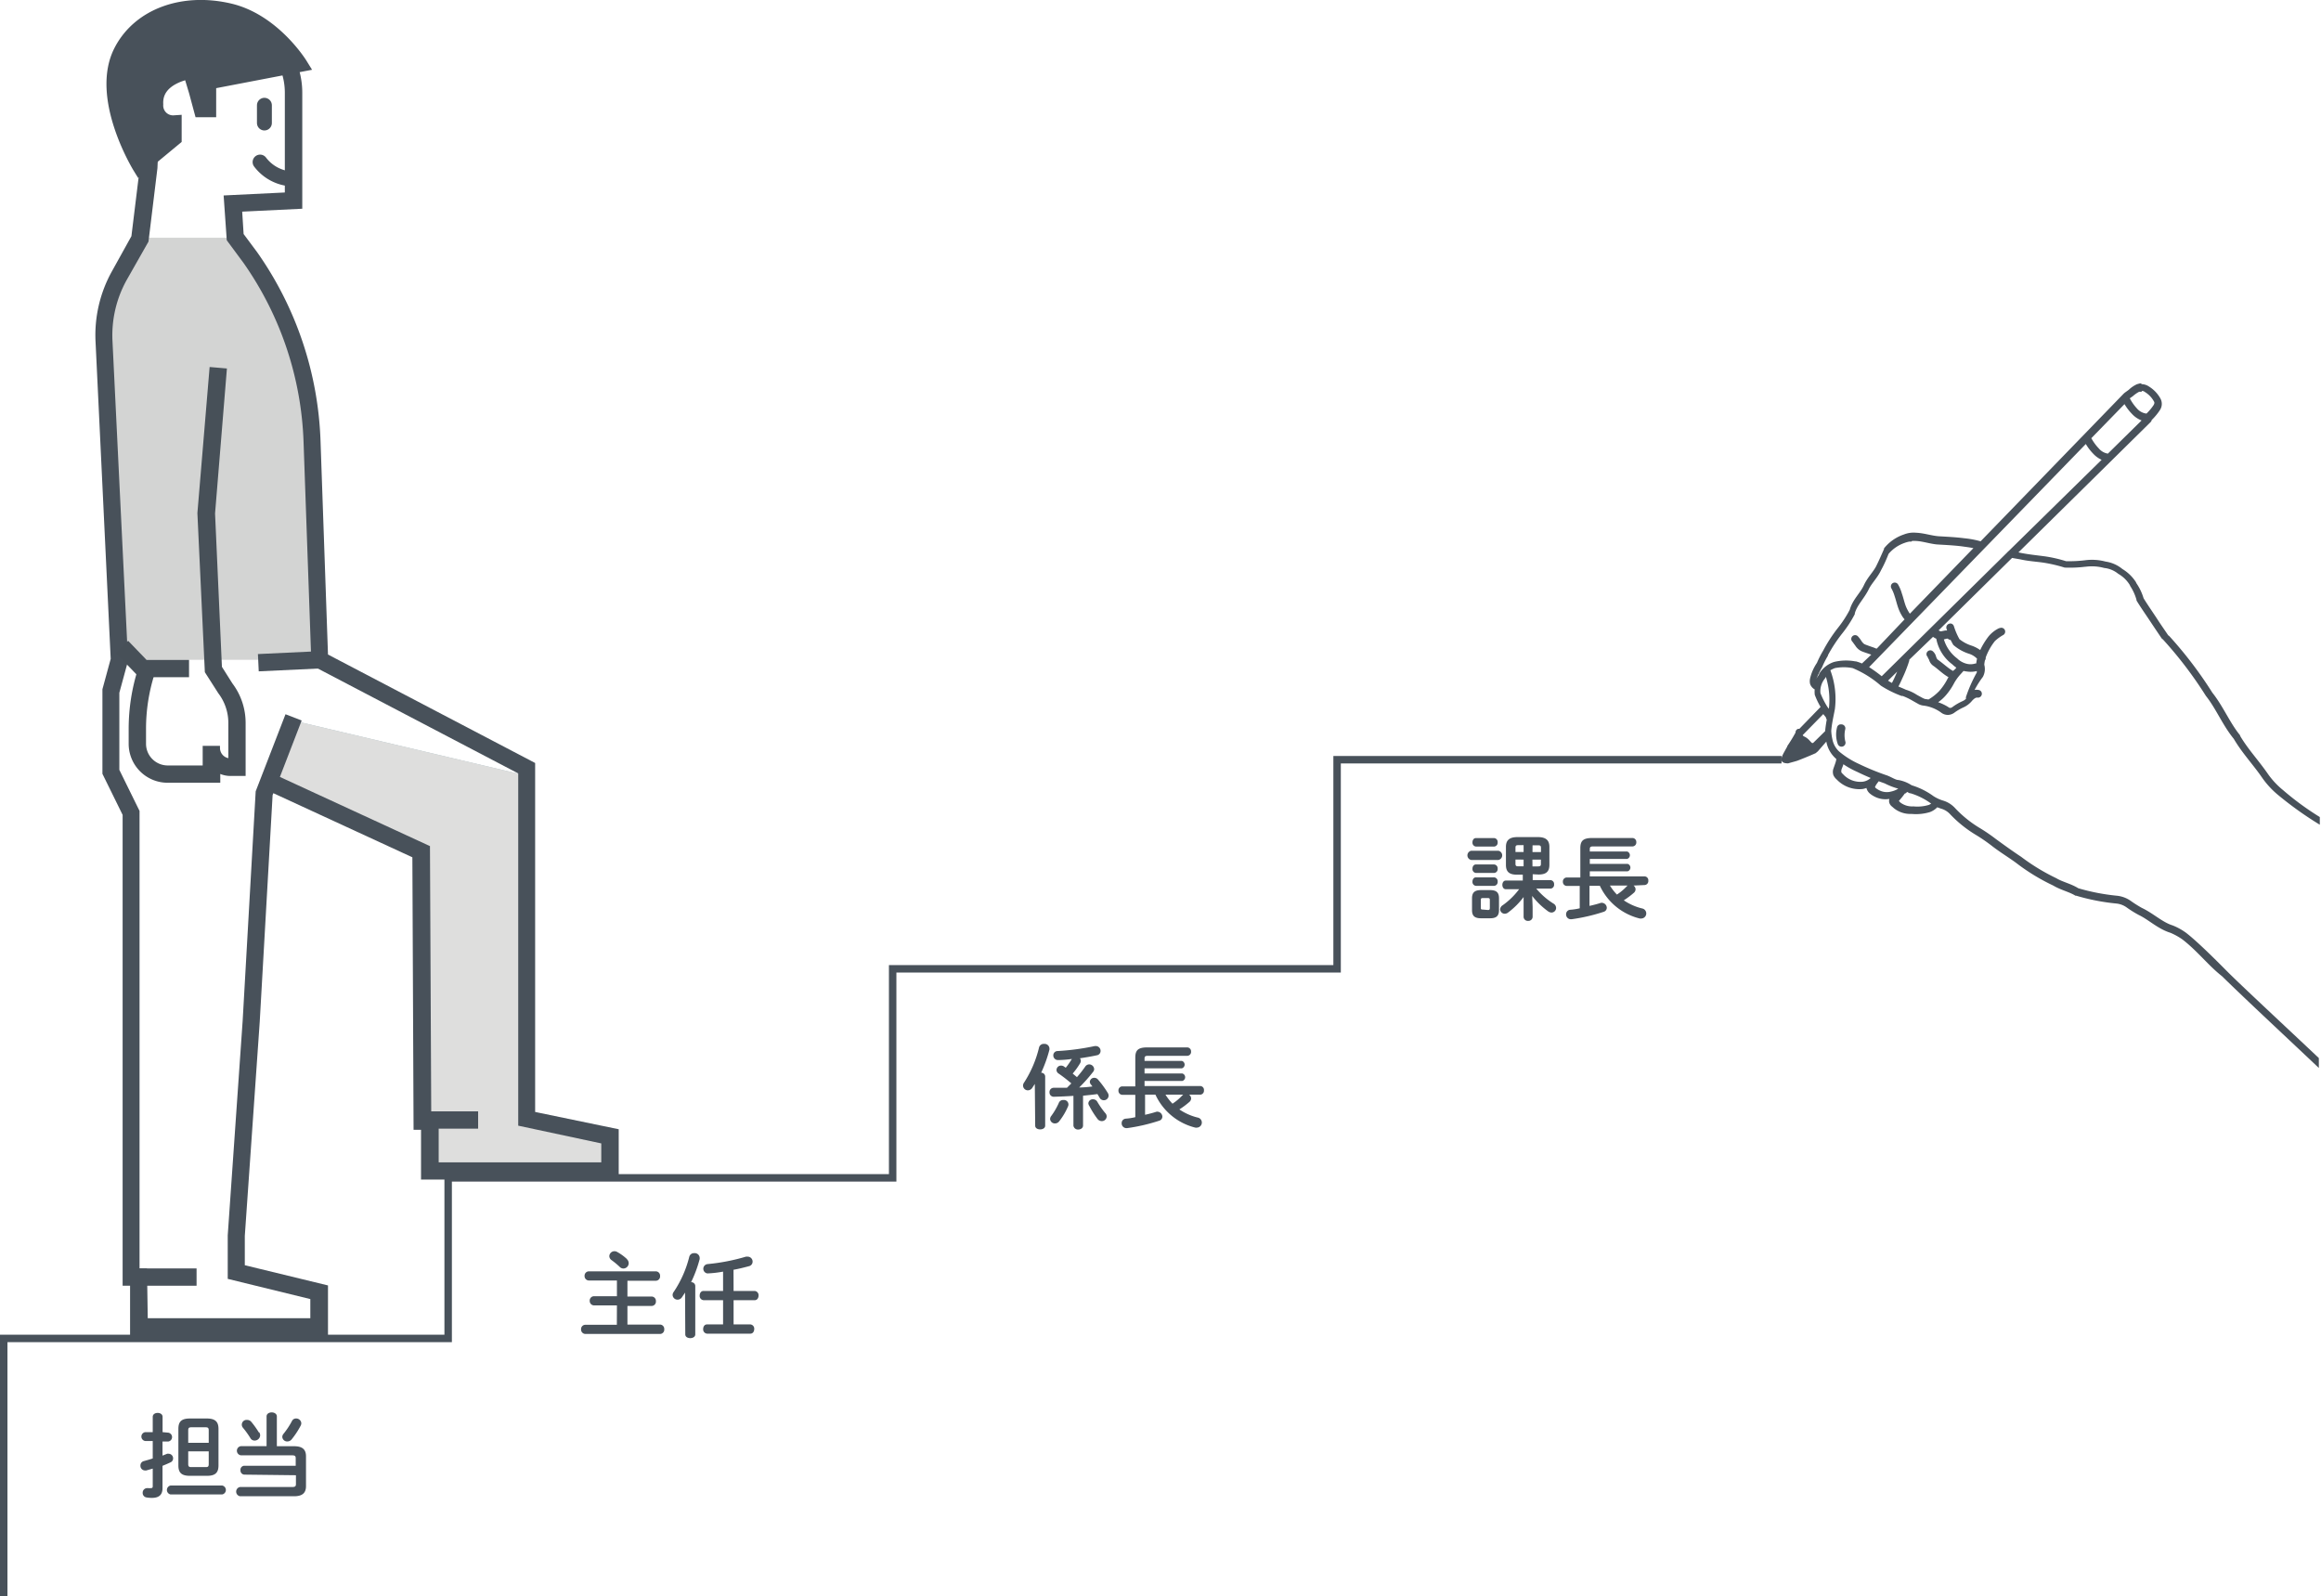 <svg xmlns="http://www.w3.org/2000/svg" viewBox="0 0 311.36 214.1"><defs><style>.cls-1,.cls-7,.cls-9{fill:#48515a;}.cls-10,.cls-2,.cls-8{fill:none;}.cls-10,.cls-2,.cls-8,.cls-9{stroke:#48515a;}.cls-2,.cls-9{stroke-miterlimit:10;}.cls-3{fill:#d3d4d3;}.cls-4{fill:#a5bbc3;}.cls-5{fill:#dededd;}.cls-6{fill:#475058;}.cls-10,.cls-7,.cls-9{fill-rule:evenodd;}.cls-10,.cls-8{stroke-linecap:round;stroke-linejoin:round;}.cls-10,.cls-8,.cls-9{stroke-width:2px;}</style></defs><title>アセット 1</title><g id="レイヤー_2" data-name="レイヤー 2"><g id="レイヤー_1-2" data-name="レイヤー 1"><path class="cls-1" d="M22.56,192.18a.6.6,0,0,1,0,1.19H21.8v1.89l.62-.25a.57.57,0,0,1,.23,0,.61.61,0,0,1,.57.63.56.56,0,0,1-.32.51c-.33.16-.71.32-1.1.48v3c0,.85-.43,1.3-1.42,1.3a4.09,4.09,0,0,1-.72-.06.6.6,0,0,1-.52-.61.61.61,0,0,1,.58-.64h.15a1.89,1.89,0,0,0,.36,0c.2,0,.26-.06.26-.27V197l-.87.25h-.19a.62.62,0,0,1-.59-.65h0a.6.6,0,0,1,.47-.61c.36-.1.77-.21,1.18-.35V193.3h-1a.6.6,0,0,1,0-1.19h1v-2.05c0-.36.33-.53.66-.53s.66.17.66.53v2.05Zm.33,8.29a.61.61,0,0,1,0-1.2H29.8a.61.61,0,0,1,0,1.2Zm2.59-2.5c-1.14,0-1.55-.43-1.55-1.39v-4.9c0-1,.42-1.4,1.57-1.4h2.24c1.15,0,1.57.45,1.57,1.4v4.9c0,1-.46,1.39-1.56,1.39ZM28,191.86c0-.3-.1-.4-.4-.4H25.66c-.31,0-.41.1-.41.4v1.68H28Zm-.38,4.94c.3,0,.38-.1.38-.4v-1.71H25.25v1.71c0,.28.09.4.38.4Z"/><path class="cls-1" d="M32.78,197.81a.55.55,0,0,1-.52-.58v0a.54.54,0,0,1,.47-.61h6.94v-1c0-.3-.1-.4-.5-.4H32.32a.62.62,0,0,1,0-1.23h3.44V190c0-.36.35-.54.69-.54s.69.19.69.54V194h2.31c1.1,0,1.6.42,1.6,1.35v4c0,.93-.5,1.36-1.6,1.36H32.2a.63.63,0,0,1,0-1.24h7c.4,0,.5-.1.5-.4v-1.18Zm2-5.67a.78.78,0,0,1,.12.41.74.74,0,0,1-.74.69.63.63,0,0,1-.57-.33,11.75,11.75,0,0,0-1-1.39.64.64,0,0,1,.56-1.05.72.72,0,0,1,.57.27,12,12,0,0,1,1,1.4Zm4.93-1.86a.68.68,0,0,1,.71.64.75.75,0,0,1-.09.33,11.15,11.15,0,0,1-1.19,1.81.75.75,0,0,1-.59.3.65.65,0,0,1-.68-.61.66.66,0,0,1,.16-.41,10.44,10.44,0,0,0,1.14-1.73.6.6,0,0,1,.51-.33Z"/><path class="cls-1" d="M82.76,175.11H79.69a.59.59,0,0,1-.58-.6v0a.58.58,0,0,1,.53-.63h3.12v-2.11H79a.59.59,0,0,1-.58-.6v0a.59.59,0,0,1,.55-.63h9a.58.58,0,0,1,.58.58s0,0,0,.05a.58.58,0,0,1-.53.63H84.17v2.12h3.24a.58.58,0,0,1,.58.58s0,0,0,.05a.58.58,0,0,1-.53.63H84.17v2.5h4.36a.58.58,0,0,1,.58.58s0,0,0,.05a.58.58,0,0,1-.53.63H78.53a.59.59,0,0,1-.58-.6v0a.58.58,0,0,1,.53-.63h4.27Zm1.32-6.22a.75.75,0,0,1,.26.56.72.72,0,0,1-.72.71.68.68,0,0,1-.48-.21,10.89,10.89,0,0,0-1.08-.9.68.68,0,0,1-.32-.54.69.69,0,0,1,.69-.67.76.76,0,0,1,.38.11,6.5,6.5,0,0,1,1.28.93Z"/><path class="cls-1" d="M91.9,173.39l-.42.63a.71.71,0,0,1-.58.32.66.66,0,0,1-.67-.63.72.72,0,0,1,.16-.43,14.88,14.88,0,0,0,2.08-4.71.65.65,0,0,1,.67-.47.66.66,0,0,1,.72.6v0a1.26,1.26,0,0,1,0,.2A17.26,17.26,0,0,1,92.71,172a.52.52,0,0,1,.56.49V179c0,.33-.33.5-.67.5s-.67-.16-.67-.5Zm6.51-.22h2.83a.57.57,0,0,1,.52.61v0c0,.32-.17.63-.52.63H98.41v3.25h2.25a.57.57,0,0,1,.52.61v0c0,.32-.17.63-.52.63H94.85a.57.57,0,0,1-.52-.61v0c0-.32.17-.63.52-.63H97v-3.25H94.38a.57.57,0,0,1-.52-.61v0c0-.32.17-.63.52-.63H97v-2.59a15,15,0,0,1-2.1.24.63.63,0,0,1,0-1.25,26.94,26.94,0,0,0,5.17-1,.85.85,0,0,1,.23,0,.66.66,0,0,1,.66.66v0a.62.62,0,0,1-.49.62c-.63.17-1.34.35-2.07.48Z"/><path class="cls-1" d="M138.82,145.4l-.33.51a.73.73,0,0,1-.59.35.65.65,0,0,1-.66-.63.7.7,0,0,1,.15-.43,15.14,15.14,0,0,0,2-4.7.64.64,0,0,1,.67-.47.65.65,0,0,1,.72.58v0a1.26,1.26,0,0,1,0,.2,18.33,18.33,0,0,1-1.11,3.09.52.52,0,0,1,.54.49V151c0,.33-.33.5-.67.5s-.67-.16-.67-.5ZM144,147c-.89.06-1.76.1-2.6.12a.57.57,0,0,1-.61-.61.56.56,0,0,1,.53-.59h1.81l.59-.59A20,20,0,0,0,142,144a.57.57,0,0,1-.27-.48.6.6,0,0,1,.61-.58.71.71,0,0,1,.42.14l.21.15a10.62,10.62,0,0,0,.82-1.18,13.92,13.92,0,0,1-1.88.15.62.62,0,0,1-.61-.63h0a.57.57,0,0,1,.56-.58h0a32.29,32.29,0,0,0,5-.67h.16a.64.64,0,0,1,.62.66h0a.58.58,0,0,1-.51.58c-.64.14-1.44.28-2.26.4a.56.56,0,0,1,.12.35.62.62,0,0,1-.09.31,9.71,9.71,0,0,1-1,1.39l.57.48a14.68,14.68,0,0,0,1.11-1.41.65.65,0,0,1,.53-.3.67.67,0,0,1,.67.63.58.58,0,0,1-.14.37,21.71,21.71,0,0,1-1.87,2.1,15.24,15.24,0,0,0,1.78-.14l-.21-.27a.55.55,0,0,1-.14-.36.58.58,0,0,1,.61-.53.64.64,0,0,1,.5.25,13.37,13.37,0,0,1,1.3,1.78.71.71,0,0,1,.11.36.64.64,0,0,1-.66.62h0a.63.63,0,0,1-.54-.33c-.09-.16-.19-.32-.3-.5-.64.09-1.29.15-1.93.22v4c0,.36-.33.54-.68.54A.61.61,0,0,1,144,151h0Zm-1.34.56a.6.6,0,0,1,.62.84,8.69,8.69,0,0,1-1.18,2,.69.69,0,0,1-.56.3.64.64,0,0,1-.67-.59.69.69,0,0,1,.16-.42,9.25,9.25,0,0,0,1-1.72.61.61,0,0,1,.64-.41Zm5.63,1.77a.67.67,0,0,1,.17.43.65.65,0,0,1-.66.63.73.73,0,0,1-.59-.32,11.89,11.89,0,0,1-1.08-1.72A.66.66,0,0,1,146,148a.59.59,0,0,1,.63-.54.65.65,0,0,1,.57.33,11.24,11.24,0,0,0,1.06,1.51Z"/><path class="cls-1" d="M159.52,146.84a.66.66,0,0,1,.27.51.64.64,0,0,1-.24.47,10.77,10.77,0,0,1-1.34,1,7.51,7.51,0,0,0,2.45,1.09.68.68,0,0,1-.1,1.35.62.62,0,0,1-.21,0,8,8,0,0,1-5.35-4.42h-1.39v2.7c.54-.12,1.08-.26,1.53-.41a.69.69,0,0,1,.79.66.57.57,0,0,1-.41.54,24.53,24.53,0,0,1-4.32,1h-.11a.64.64,0,0,1-.62-.66h0a.59.59,0,0,1,.54-.61,7.8,7.8,0,0,0,1.29-.2v-3h-1.75a.53.53,0,0,1-.51-.55v0a.53.53,0,0,1,.48-.58h1.78v-3.86c0-1,.38-1.37,1.62-1.37h5.35a.53.53,0,0,1,.51.55v0a.53.53,0,0,1-.48.58H154c-.38,0-.46.1-.46.37v.31h5a.52.52,0,0,1,0,1h-5V144h5.07a.52.52,0,0,1,0,1h-5.07v.68H161a.52.52,0,0,1,.51.58.53.53,0,0,1-.48.58h0Zm-3.17,0a7,7,0,0,0,.94,1.21,7,7,0,0,0,1.31-1.1l.12-.11Z"/><polyline class="cls-2" points="238.99 101.91 179.37 101.91 179.37 129.96 119.75 129.96 119.75 158 60.12 158 60.12 179.54 0.5 179.54 0.5 214.1"/><path class="cls-1" d="M197.37,115.36a.63.63,0,0,1,0-1.24H201a.63.63,0,0,1,0,1.24Zm1.31,7.82c-.92,0-1.21-.37-1.21-1.11v-1.56c0-.74.3-1.11,1.21-1.11h1.2c.92,0,1.21.37,1.21,1.11v1.56c0,.84-.4,1.11-1.21,1.11Zm-.68-9.62a.52.52,0,0,1-.47-.56v0c0-.3.16-.58.47-.58h2.43a.52.52,0,0,1,.48.56v0a.52.52,0,0,1-.46.58H198Zm0,3.54a.52.52,0,0,1-.47-.56v0c0-.3.16-.58.47-.58h2.43a.52.52,0,0,1,.48.56v0a.52.52,0,0,1-.46.58H198Zm0,1.73a.52.52,0,0,1-.47-.56v0c0-.3.16-.58.47-.58h2.43a.52.52,0,0,1,.48.56v0a.52.52,0,0,1-.46.58H198Zm1.61,3.24c.19,0,.25-.06.25-.27v-1.06c0-.21-.06-.27-.25-.27h-.71c-.19,0-.25.06-.25.27v1c0,.19,0,.27.25.27Zm6-4.8v.79H208a.52.52,0,0,1,.48.56v0a.52.52,0,0,1-.46.58h-1.93a9.69,9.69,0,0,0,2.29,2,.69.69,0,0,1,.37.59.62.62,0,0,1-.61.62.79.79,0,0,1-.46-.16,10.27,10.27,0,0,1-2.14-2.07l.06,1.47V123a.56.56,0,0,1-.58.53h0a.57.57,0,0,1-.63-.51v-2.69a10.24,10.24,0,0,1-2.07,2.07.76.76,0,0,1-.46.17.62.62,0,0,1-.62-.59.68.68,0,0,1,.32-.53,9.89,9.89,0,0,0,2.23-2.17H202c-.31,0-.46-.3-.46-.58s.15-.58.46-.58h2.28v-.79h-.79c-1.06,0-1.47-.42-1.47-1.31V113.6c0-.89.47-1.31,1.53-1.31h2.77c1.05,0,1.53.42,1.53,1.31V116c0,1-.52,1.31-1.47,1.31Zm-1.93-3.9c-.31,0-.38.09-.38.35v.57h1.09v-.92Zm-.38,1.93v.56c0,.3.11.35.38.35h.71v-.9Zm2.28-1h1.14v-.56c0-.26-.07-.35-.38-.35h-.75Zm0,1.92h.75c.31,0,.38-.09.38-.35v-.56h-1.14Z"/><path class="cls-1" d="M219.14,118.79a.66.66,0,0,1,.27.51.64.64,0,0,1-.24.47,10.77,10.77,0,0,1-1.34,1,7.51,7.51,0,0,0,2.45,1.09.68.68,0,0,1-.1,1.35.62.62,0,0,1-.21,0,8,8,0,0,1-5.35-4.39h-1.39v2.7c.54-.12,1.08-.26,1.53-.41a.69.69,0,0,1,.79.66.57.57,0,0,1-.41.54,24.53,24.53,0,0,1-4.32,1h-.11a.64.64,0,0,1-.62-.66h0a.59.59,0,0,1,.54-.61,7.8,7.8,0,0,0,1.29-.2v-3h-1.75a.53.53,0,0,1-.51-.55v0a.53.53,0,0,1,.48-.58H212v-3.93c0-1,.38-1.37,1.62-1.37H219a.53.53,0,0,1,.51.55v0a.53.53,0,0,1-.48.58h-5.3c-.38,0-.46.1-.46.37v.31h5a.52.52,0,0,1,0,1h-5v.66h5.07a.52.52,0,0,1,0,1h-5.07v.68h7.34a.52.52,0,0,1,.51.58.53.53,0,0,1-.48.58h0Zm-3.17,0a7,7,0,0,0,.94,1.21,7,7,0,0,0,1.31-1.1l.12-.11Z"/><path class="cls-3" d="M18.78,32,16,37A16.45,16.45,0,0,0,14,45.82l2.08,42.69H42.91l-1-29.29a45.66,45.66,0,0,0-8.29-24.6l-2-2.73v0H18.8Z"/><polygon class="cls-4" points="39.3 96.65 35.96 105.22 56.3 114.37 56.44 150.68 57.8 151.07 57.75 157.07 82.01 157.07 81.82 152.42 70.68 150.1 70.68 104.06 39.3 96.65"/><polygon class="cls-5" points="39.3 96.65 35.96 105.22 56.3 114.37 56.44 150.68 57.8 151.07 57.75 157.07 82.01 157.07 81.82 152.42 70.68 150.1 70.68 104.06 39.3 96.65"/><path class="cls-1" d="M44,179.15H17.45v-6.68h-1V109.31l-2.71-5.51,0-11.34,1.11-4.08L12.82,45.88A17.59,17.59,0,0,1,15,36.42l2.63-4.74,1.14-9.31,0-1.18A11.79,11.79,0,0,1,27.47,1.38h2A11.06,11.06,0,0,1,40.55,12.44V28l-8.06.39.19,3,1.83,2.46A46.73,46.73,0,0,1,43,59.18l1,28.62,27.79,14.55v46.81L83,151.48v6.75H56.48v-6.68h-1L55.32,115l-18.65-8.6-.1.26L34.84,137.1l-2,28.69v3.93L44,172.43Zm-24.18-2.32H41.63v-2.57l-11.08-2.71v-5.83l2-28.75,1.75-30.82,4-10.34,2.17.84-2.92,7.57,20.13,9.28.17,35.74h1v6.68H80.66v-2.54L69.52,151V103.75L41.78,89.23l-1.06-30a44.39,44.39,0,0,0-8.08-24l-2.22-3L30,26.22l8.21-.4V12.44A8.74,8.74,0,0,0,29.49,3.7h-2a9.47,9.47,0,0,0-6.64,16.21l.37.36-.1,2.29-1.2,9.85L17,37.55a15.27,15.27,0,0,0-1.91,8.21l2.09,42.88-1.17,4.29v10.34l2.71,5.51v61.37h1Z"/><path class="cls-6" d="M22.47,105a5.23,5.23,0,0,1-5.21-5.16l0-2.1a26.52,26.52,0,0,1,1.22-7.91l2.22.69a24.17,24.17,0,0,0-1.11,7.21l0,2.08a2.91,2.91,0,0,0,2.94,2.87h4.66v-2.63h2.32v.28a1.4,1.4,0,0,0,1.12,1.37V97a6.55,6.55,0,0,0-1.34-4l-1.81-2.83-1-21.34,1.64-19.6,2.32.2L28.85,68.88l.92,20.57,1.41,2.23A8.79,8.79,0,0,1,32.95,97v7.09h-2a3.7,3.7,0,0,1-1.4-.27V105h-7Z"/><polygon class="cls-6" points="25.36 90.84 18.67 90.84 15.52 87.58 17.19 85.96 19.66 88.52 25.36 88.52 25.36 90.84"/><rect class="cls-1" x="34.65" y="87.54" width="8.27" height="2.32" transform="translate(-4.12 1.92) rotate(-2.69)"/><rect class="cls-1" x="18.61" y="170.15" width="7.76" height="2.32"/><rect class="cls-1" x="56.73" y="149.08" width="7.41" height="2.32"/><path class="cls-1" d="M287.25,51.43l-.17,0h0l-.2.05-.21.06a4,4,0,0,0-1.1.75l0,0-.4.29a2.2,2.2,0,0,0-.42.37v0l-.05.05-19,19.61a12.74,12.74,0,0,0-2.21-.41h0c-1.17-.15-2.32-.2-3.47-.27-1-.09-1.9-.42-3-.47h0a3.51,3.51,0,0,0-1.6.23h0a5.77,5.77,0,0,0-2.68,1.87.46.46,0,0,0,0,.09c-.34.76-.66,1.51-1,2.19l0,0c-.37.81-1.2,1.57-1.7,2.66s-1.5,1.9-1.9,3.3a15.17,15.17,0,0,1-1.57,2.41h0a19.9,19.9,0,0,0-2,3.08,13.18,13.18,0,0,0-.83,1.63,6.24,6.24,0,0,0-.92,2.09,1.68,1.68,0,0,0,0,.73,1.33,1.33,0,0,0,.51.67l.11.07a3.05,3.05,0,0,0,0,.61.57.57,0,0,0,0,.08,9.77,9.77,0,0,0,.79,1.66l-2.85,2.94a.51.51,0,0,0-.17,0,.5.5,0,0,0-.34.43l0,.07a20.48,20.48,0,0,1-1.11,1.81l0,.06-.15.26c-.4.79-1.33,2,.27,2,.42-.13.87-.24,1.22-.35h0q1.23-.47,2.43-1a.5.5,0,0,0,.2-.17.52.52,0,0,0,.11-.07L245,99.48v0a4,4,0,0,0,1.2,2.21l0,0,.13.11a.52.52,0,0,0,0,.12h0a3.36,3.36,0,0,1-.09.35c-.09.29-.21.6-.28.81a1.35,1.35,0,0,0,0,.93,1.75,1.75,0,0,0,.44.56l0,0a4.19,4.19,0,0,0,3.47,1.27h0a3,3,0,0,0,.51-.14,1.4,1.4,0,0,0,.49.77,3.3,3.3,0,0,0,.73.45,3.17,3.17,0,0,0,1.86.25.88.88,0,0,0,0,.55c.14.37.35.45.55.65a3.5,3.5,0,0,0,2.4.81h0a6.43,6.43,0,0,0,2.47-.24h0a2.57,2.57,0,0,0,1-.65l.5.18a2.61,2.61,0,0,1,1.15.67h0a16.37,16.37,0,0,0,3.64,2.92,22.92,22.92,0,0,1,2,1.38c1.08.85,2.35,1.61,3.33,2.34l0,0a27.17,27.17,0,0,0,4.92,3c1.06.63,2.14.84,3,1.37l.1,0a28.49,28.49,0,0,0,5.37,1.05h0a2.86,2.86,0,0,1,1.42.54,14.62,14.62,0,0,0,1.61,1c1.31.62,2.56,1.87,4.25,2.39a8.93,8.93,0,0,1,1.56.86c2,1.52,3.54,3.55,5.34,4.95,3.23,3.17,9.4,8.9,13,12.32v-1.33c-4.11-3.88-10.45-9.77-12.3-11.63-.07-.06-3.7-3.79-5.51-5.17a8.08,8.08,0,0,0-1.82-1c-1.36-.42-2.57-1.61-4.11-2.34a15.86,15.86,0,0,1-1.5-.95,3.93,3.93,0,0,0-1.9-.69,28.09,28.09,0,0,1-5.13-1c-1-.62-2.11-.84-2.94-1.34h0a27.51,27.51,0,0,1-4.73-2.88h0c-1.17-.77-2.34-1.62-3.37-2.37l0,0h0a23.9,23.9,0,0,0-2.08-1.43h0a15.47,15.47,0,0,1-3.41-2.73,3.56,3.56,0,0,0-1.58-1,5.09,5.09,0,0,1-1.34-.62,9.7,9.7,0,0,0-2.9-1.44,4.75,4.75,0,0,0-1.79-.71c-.4,0-1-.46-1.72-.68a33.09,33.09,0,0,1-3.58-1.48h0a11.46,11.46,0,0,1-2.65-1.67,3,3,0,0,1-.89-1.6h0a6.36,6.36,0,0,1-.16-1.17s0,0,0,0c.08-1,.3-1.89.49-2.92,0,0,0,0,0,0a11,11,0,0,0-.61-5.2,4.87,4.87,0,0,1,.61-.29,6.24,6.24,0,0,1,2.38,0,13.77,13.77,0,0,1,3.79,2.36,14.19,14.19,0,0,0,2.78,1.38l.15,0a8.53,8.53,0,0,1,1.24.59c.26.15.52.3.76.43a1.86,1.86,0,0,0,.7.26,5.07,5.07,0,0,1,2.52,1h0a1.49,1.49,0,0,0,.88.26,1.55,1.55,0,0,0,.8-.28,6.85,6.85,0,0,1,1.2-.71h0a3.23,3.23,0,0,0,1.22-.93c.3-.3.48-.43.72-.4a.52.52,0,0,0,.57-.46.51.51,0,0,0-.45-.57,1.49,1.49,0,0,0-.52,0A12.29,12.29,0,0,1,266,90.8a2.21,2.21,0,0,0,.19-1.63,3.89,3.89,0,0,1,.09-.59.51.51,0,0,0,.1-.38A7.92,7.92,0,0,1,267.61,86v0a5.52,5.52,0,0,1,1.14-.83.52.52,0,0,0-.5-.91l-.07,0a4.21,4.21,0,0,0-1.41,1.1h0v0a10.24,10.24,0,0,0-1.13,1.84,4.47,4.47,0,0,0-1.12-.58,5.13,5.13,0,0,1-1.66-.88,9.17,9.17,0,0,1-.75-1.75.54.54,0,0,0-.27-.31.49.49,0,0,0-.39,0,.52.52,0,0,0-.33.65l.08.24-.22,0c-.31.06-.58.12-.63.12a1.34,1.34,0,0,1-.29-.13l9.86-9.72c.35.07.74.13,1.08.19,1.1.25,2.15.3,3.16.45h0a20.06,20.06,0,0,1,2.82.66h.08a17.06,17.06,0,0,0,2.7-.12h.07a6.25,6.25,0,0,1,2.45.17,3.53,3.53,0,0,1,1.84.75l.07.05a4.35,4.35,0,0,1,1.55,1.53l0,.05a6.69,6.69,0,0,1,.87,1.89l0,.09c.57.94,1.2,1.83,1.79,2.72s1.05,1.57,1.57,2.34a.53.53,0,0,0,.2.17.54.54,0,0,0,.08.1,53.7,53.7,0,0,1,5.67,7.47l0,0c1.37,1.72,2.22,3.9,3.74,5.76,1.12,1.91,2.6,3.46,3.78,5.18a11.71,11.71,0,0,0,2.15,2.34,47.26,47.26,0,0,0,5.61,4V109.6a38,38,0,0,1-4.93-3.61,10.85,10.85,0,0,1-2-2.13h0c-1.25-1.82-2.71-3.36-3.76-5.15l0-.07c-1.39-1.69-2.24-3.85-3.73-5.73l0,0h0a54.51,54.51,0,0,0-5.75-7.56.53.53,0,0,0-.16-.12l0,0c-.53-.78-1.07-1.55-1.57-2.33h0c-.59-.9-1.2-1.77-1.74-2.65a7.28,7.28,0,0,0-1-2.07l0-.05a5.58,5.58,0,0,0-1.84-1.8,4.6,4.6,0,0,0-2.26-1h0a7.09,7.09,0,0,0-2.79-.17h0a17.83,17.83,0,0,1-2.51.12,18.14,18.14,0,0,0-2.91-.66c-1-.13-2.07-.24-3.09-.44l-.39-.08,17.73-17.48a.51.51,0,0,0,.15-.28,7.81,7.81,0,0,0,1.1-1.33,1.5,1.5,0,0,0,.06-1.57h0a4.42,4.42,0,0,0-1.54-1.6l0,0a1.83,1.83,0,0,0-1-.31Zm.13,1a.79.79,0,0,1,.38.17l0,0a3.37,3.37,0,0,1,1.2,1.27c.08.13.06.28-.07.49a6.94,6.94,0,0,1-.93,1.11h-.08a2,2,0,0,1-1.23-.7,6.31,6.31,0,0,1-.94-1.34l0,0,.39-.27,0,0a4.3,4.3,0,0,1,.87-.61l.11,0h0l.08,0h.11ZM285,54.21a6.89,6.89,0,0,0,1,1.31,3.42,3.42,0,0,0,1.29.88l-4.52,4.45a2,2,0,0,1-1.22-.7,6.44,6.44,0,0,1-1-1.37Zm-5.19,5.35a6.92,6.92,0,0,0,1,1.31,3.56,3.56,0,0,0,1.12.81L269.47,73.91h0a.57.57,0,0,0-.16.15L252.43,90.71a20.3,20.3,0,0,0-1.69-1.22Zm-23.29,13,.28,0h0c1,0,1.9.35,3,.47h0c1.15.07,2.29.12,3.4.26.55.08,1.05.14,1.53.24l-8.52,8.79A1.87,1.87,0,0,1,256,82a4.74,4.74,0,0,1-.38-.8c-.18-.5-.28-1-.49-1.6a5.24,5.24,0,0,0-.52-1.22.52.52,0,0,0-.64-.19.51.51,0,0,0-.29.33.53.53,0,0,0,.07.44,5.1,5.1,0,0,1,.41,1c.18.52.28,1,.49,1.6a5.52,5.52,0,0,0,.47,1,2.76,2.76,0,0,0,.38.52L251.77,87l-.08,0c-.18-.08-.39-.16-.61-.23-.43-.15-.91-.32-1-.38a1.55,1.55,0,0,1-.35-.38,4.26,4.26,0,0,0-.5-.66.52.52,0,0,0-.88.28.51.51,0,0,0,.16.46s.2.28.38.52a2,2,0,0,0,.76.71c.3.14.73.27,1.13.41l.25.09L249.78,89a5.89,5.89,0,0,0-.8-.28l-.09,0a6.75,6.75,0,0,0-2.87.08h0a3.68,3.68,0,0,0-2,1.61l0,.09a4.09,4.09,0,0,0-.36.57,14.73,14.73,0,0,1,.77-1.56,11.85,11.85,0,0,1,.79-1.56l0-.07a20.15,20.15,0,0,1,1.93-2.93,15.62,15.62,0,0,0,1.67-2.57l0-.1c.29-1.08,1.2-1.92,1.84-3.17v0c.37-.82,1.19-1.57,1.69-2.64h0l0,0c.4-.72.72-1.46,1-2.17a4.89,4.89,0,0,1,2.17-1.48,3.59,3.59,0,0,1,.62-.17l.27,0Zm2.79,12.87a2.91,2.91,0,0,0,.44.25,5.56,5.56,0,0,0,2.14,3.43,4.42,4.42,0,0,0,.55.45c-.06.07-.1.14-.15.19L262,90c-.6-.31-1.32-1-2.11-1.56,0,0-.09-.14-.16-.33a1.4,1.4,0,0,0-.46-.76.51.51,0,0,0-.48-.09.52.52,0,0,0-.35.41.52.52,0,0,0,.2.49c-.09-.07,0,.1.14.34a1.45,1.45,0,0,0,.55.8c.59.39,1.27,1.1,2.06,1.54a4.69,4.69,0,0,0-.23.41,7.87,7.87,0,0,1-1,1.43,6.7,6.7,0,0,1-1.45,1.15l-.49-.07s-.16-.06-.34-.15l-.73-.4a5.6,5.6,0,0,0-1.48-.69c-.34-.16-.66-.29-1-.43l.15-.29c.18-.36.38-.81.58-1.25s.37-.89.5-1.25c.07-.18.12-.34.16-.48a.76.76,0,0,0,.07-.33Zm2,.25a.52.52,0,0,0,.36.16c.1.2.21.4.32.6a.53.53,0,0,0,.1.12,5.94,5.94,0,0,0,2,1.12,2.6,2.6,0,0,1,1.13.68,4.86,4.86,0,0,0-.11.64L265,89a2.11,2.11,0,0,1-1.08.06,2.78,2.78,0,0,1-1.37-.74h0a5,5,0,0,1-1.78-2.55l.4-.1.1,0ZM263.41,90a2.59,2.59,0,0,0,.4.07,3.39,3.39,0,0,0,1.37-.05.51.51,0,0,1,0,.2v0a19.16,19.16,0,0,0-1.44,3.25.5.5,0,0,0,0,.26,1.45,1.45,0,0,1-.44.31l0,0a7.13,7.13,0,0,0-1.39.81.53.53,0,0,1-.27.11.4.4,0,0,1-.26-.1A6.45,6.45,0,0,0,260,94.2a5.48,5.48,0,0,0,1-.89,8.32,8.32,0,0,0,1.12-1.63,6.3,6.3,0,0,1,.89-1.24c.21-.22.31-.36.38-.41Zm-8.9.09v0c-.19.43-.38.87-.55,1.21l-.16.31a4.6,4.6,0,0,1-.52-.31Zm-9.57.7a10.35,10.35,0,0,1,.4,4.29l-.19-.25a10.84,10.84,0,0,1-.94-1.86,2.67,2.67,0,0,1,.6-1.95l.06-.09.07-.14Zm-.35,5,.36.45a.52.52,0,0,0,.11.28c-.09.5-.17,1-.22,1.56v0s0,0,0,0l-1.62,1.59-.13,0c-.24-.16-.47-.62-1.09-.89h0a.38.38,0,0,1-.17-.17Zm2.33,1.38h-.07a.52.52,0,0,0-.41.4,3.78,3.78,0,0,0,.1,2.25.52.52,0,0,0,1-.39,3.46,3.46,0,0,1,0-1.61.53.53,0,0,0-.53-.65Zm-5.72,2.3a1.38,1.38,0,0,0,.36.25h0c.18.07.35.35.71.65-.6.27-1.21.52-1.82.75l-.39.11.13-.22c.07-.12.12-.2.18-.31.24-.38.53-.8.81-1.25Zm6.12,3.07a11.78,11.78,0,0,0,1.82,1q.9.44,1.81.82a1.92,1.92,0,0,1-1.06.5,3.13,3.13,0,0,1-2.64-1h0a1.33,1.33,0,0,1-.24-.27s0,0,0-.2.17-.49.27-.82l0-.08Zm4.74,2.27.78.28h0a9.16,9.16,0,0,0,1.81.7,2.84,2.84,0,0,1-.92.38,2.2,2.2,0,0,1-1.54-.12,2.68,2.68,0,0,1-.52-.31.43.43,0,0,1-.14-.16,1.87,1.87,0,0,1,.12-.25c.08-.14.2-.29.3-.43l.08-.1Zm3.8,1.43.32.17.11,0a9.09,9.09,0,0,1,2.65,1.3h0l.12.08a1.26,1.26,0,0,1-.3.18,5.31,5.31,0,0,1-2.08.2h0a2.61,2.61,0,0,1-1.75-.52l-.2-.21,0,0a10.63,10.63,0,0,0,.8-1l.06,0c.14-.09.22-.18.27-.21Zm0,0"/><path class="cls-7" d="M241,99.41c-.46.72-.94,1.42-1.34,2.18a16.54,16.54,0,0,0,3-1.11,8.74,8.74,0,0,0-1.29-1.08c-.17-.18-.2-.27-.32,0Zm0,0"/><line class="cls-8" x1="35.47" y1="14.12" x2="35.47" y2="16.5"/><path class="cls-9" d="M18.78,22.37l4.59-3.8V16.47A2.32,2.32,0,0,1,20.9,14c-.2-3.77,4.63-4.41,4.63-4.41l.81,2.69L27,14.73h1V11L40.25,8.65s-3.6-5.83-9.47-7.2C24.6,0,18.78,2.08,16.3,6.79,13,13,18.78,22.37,18.78,22.37Z"/><path class="cls-10" d="M34.89,21.74A5.71,5.71,0,0,0,39.15,24"/></g></g></svg>